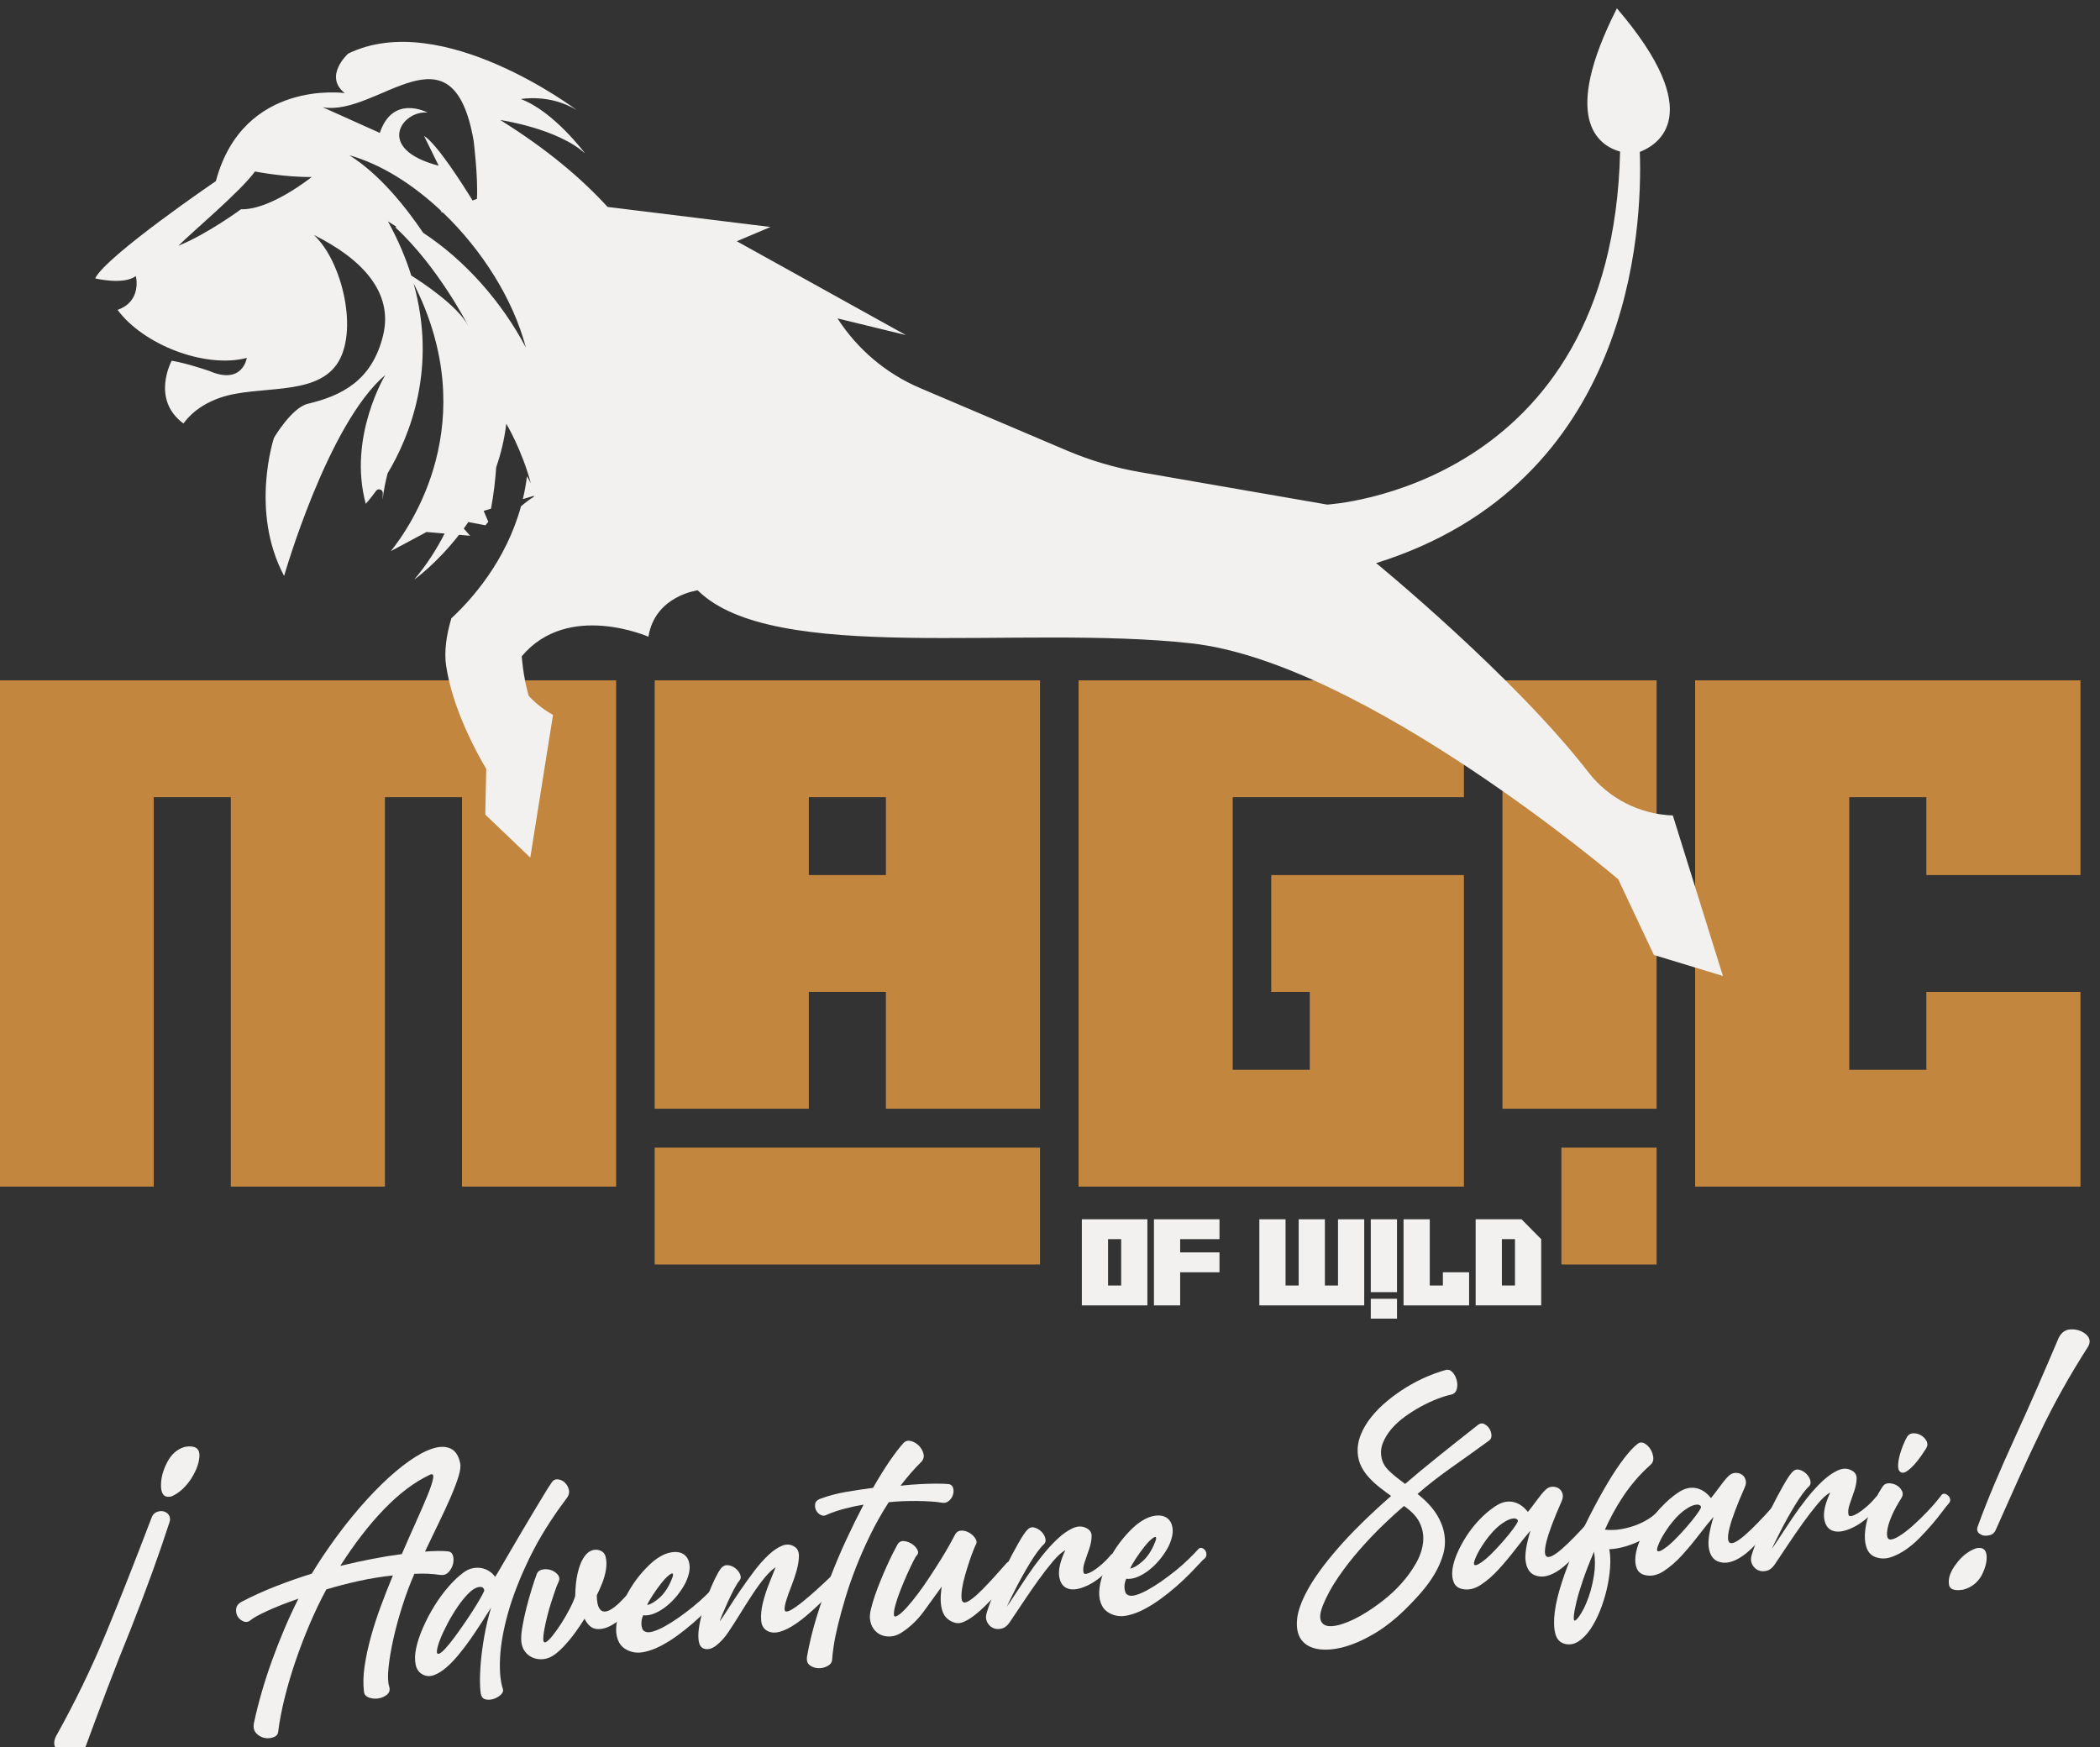 <svg xmlns="http://www.w3.org/2000/svg" xmlns:xlink="http://www.w3.org/1999/xlink" xmlns:serif="http://www.serif.com/" width="100%" height="100%" viewBox="0 0 125 104" xml:space="preserve" style="fill-rule:evenodd;clip-rule:evenodd;stroke-linejoin:round;stroke-miterlimit:2;"><rect x="0" y="0" width="125" height="104" fill="#333333" stroke="none"/>    <g transform="matrix(1,0,0,1,-2540.74,-90.344)">        <g transform="matrix(1,0,0,6.805,2461.04,350.627)">            <g transform="matrix(0.303,0,0,0.045,28.883,-45.238)">                <g>                    <g transform="matrix(1,0,0,1,197.911,363.282)">                        <path d="M0,-52.992L0,22.71L-30.28,22.71L-30.28,-75.702L90.842,-75.702L90.842,22.71L60.562,22.71L60.562,-52.992L45.421,-52.992L45.421,22.71L15.141,22.71L15.141,-52.992L0,-52.992Z" style="fill:rgb(195,134,62);fill-rule:nonzero;"></path>                    </g>                    <g transform="matrix(1,0,0,1,0,-14.769)">                        <path d="M326.604,340.199L341.745,340.199L341.745,325.058L326.604,325.058L326.604,340.199ZM372.025,415.9L296.324,415.9L296.324,393.19L372.025,393.19L372.025,415.9ZM296.323,302.349L372.025,302.349L372.025,385.62L341.744,385.62L341.744,362.91L326.604,362.91L326.604,385.62L296.323,385.62L296.323,302.349Z" style="fill:rgb(195,134,62);fill-rule:nonzero;"></path>                    </g>                    <g transform="matrix(1,0,0,1,455.296,385.992)">                        <path d="M0,-98.412L0,-75.702L-45.421,-75.702L-45.421,-22.711L-30.28,-22.711L-30.28,-37.85L-37.851,-37.85L-37.851,-60.561L0,-60.561L0,0L-75.701,0L-75.701,-98.412L0,-98.412Z" style="fill:rgb(195,134,62);fill-rule:nonzero;"></path>                    </g>                    <g transform="matrix(1,0,0,1,0,-14.769)">                        <path d="M493.148,415.9L474.448,415.9L474.448,393.19L493.148,393.19L493.148,415.9ZM493.148,385.62L462.867,385.62L462.867,302.349L493.148,302.349L493.148,385.62Z" style="fill:rgb(195,134,62);fill-rule:nonzero;"></path>                    </g>                    <g transform="matrix(1,0,0,1,546.139,363.282)">                        <path d="M0,-52.992L-15.141,-52.992L-15.141,-0.001L0,-0.001L0,-15.14L30.28,-15.14L30.28,22.71L-45.421,22.71L-45.421,-75.702L30.28,-75.702L30.28,-37.851L0,-37.851L0,-52.992Z" style="fill:rgb(195,134,62);fill-rule:nonzero;"></path>                    </g>                </g>                <g>                    <g>                        <g>                            <g transform="matrix(1,0,0,1,204.05,496.692)">                                <path d="M0,-60.11C1.864,-60.415 2.814,-59.89 2.847,-58.536C2.848,-57.176 2.322,-55.666 1.271,-53.998C0.188,-52.328 -1.109,-51.154 -2.623,-50.479C-3.868,-50.155 -4.559,-50.698 -4.692,-52.111C-4.802,-53.626 -4.446,-55.209 -3.621,-56.86C-2.801,-58.576 -1.595,-59.66 0,-60.11M-19.595,-1.637C-20.151,-0.338 -21,0.305 -22.139,0.291C-23.312,0.28 -24.252,-0.131 -24.961,-0.938C-25.767,-1.739 -25.9,-2.689 -25.362,-3.788C-23.459,-7.176 -21.698,-10.517 -20.083,-13.817C-18.467,-17.116 -16.966,-20.423 -15.577,-23.738C-14.19,-27.052 -12.752,-30.579 -11.266,-34.314C-9.778,-38.05 -8.212,-42.048 -6.568,-46.31C-6.325,-46.99 -5.851,-47.407 -5.146,-47.559C-4.505,-47.707 -3.925,-47.567 -3.407,-47.143C-2.916,-46.65 -2.808,-46.047 -3.081,-45.331C-5.08,-39.221 -7.608,-32.329 -10.666,-24.651C-12.243,-20.826 -13.766,-17.003 -15.229,-13.186C-16.696,-9.369 -18.149,-5.519 -19.595,-1.637" style="fill:rgb(242,241,239);fill-rule:nonzero;"></path>                            </g>                            <g transform="matrix(1,0,0,1,246.648,472.323)">                                <path d="M0,-14.891C1.005,-17.184 1.965,-19.333 2.877,-21.337C3.789,-23.343 4.536,-25.054 5.117,-26.471C5.697,-27.888 6.044,-28.95 6.156,-29.653C6.268,-30.356 6.042,-30.57 5.476,-30.297C2.454,-28.879 -0.541,-26.644 -3.508,-23.592C-6.477,-20.539 -9.335,-16.874 -12.084,-12.596C-9.878,-13.125 -7.764,-13.582 -5.741,-13.965C-3.72,-14.347 -1.807,-14.657 0,-14.891M11.46,-32.582C11.603,-31.963 11.487,-31.069 11.116,-29.9C10.745,-28.729 10.224,-27.382 9.555,-25.86C8.883,-24.335 8.106,-22.681 7.228,-20.893C6.349,-19.106 5.456,-17.267 4.552,-15.379C6.429,-15.52 7.939,-15.535 9.087,-15.421C9.58,-15.359 9.9,-15.077 10.052,-14.574C10.201,-14.072 10.199,-13.526 10.048,-12.936C9.895,-12.344 9.606,-11.828 9.184,-11.381C8.76,-10.935 8.221,-10.754 7.562,-10.837C5.918,-11.079 4.223,-11.151 2.473,-11.053C1.633,-9.169 0.854,-7.116 0.135,-4.894C-0.583,-2.673 -1.178,-0.525 -1.645,1.546C-2.113,3.617 -2.435,5.486 -2.606,7.154C-2.778,8.823 -2.739,10.045 -2.489,10.82C-2.279,11.466 -2.404,11.989 -2.862,12.387C-3.323,12.786 -3.882,13.042 -4.54,13.159C-5.198,13.274 -5.837,13.221 -6.454,13.004C-7.072,12.784 -7.402,12.379 -7.445,11.786C-7.617,10.309 -7.572,8.684 -7.31,6.909C-7.047,5.135 -6.645,3.269 -6.103,1.308C-5.561,-0.653 -4.909,-2.656 -4.146,-4.699C-3.383,-6.743 -2.583,-8.755 -1.751,-10.738C-3.979,-10.504 -6.198,-10.148 -8.408,-9.669C-10.618,-9.189 -12.759,-8.64 -14.829,-8.022C-15.979,-5.915 -17.062,-3.683 -18.079,-1.324C-19.096,1.037 -20.022,3.424 -20.855,5.838C-21.691,8.249 -22.405,10.637 -22.999,12.999C-23.594,15.359 -24.026,17.594 -24.297,19.7C-24.358,20.201 -24.683,20.548 -25.271,20.742C-25.858,20.934 -26.458,20.962 -27.07,20.826C-27.682,20.69 -28.21,20.372 -28.651,19.877C-29.094,19.38 -29.218,18.694 -29.02,17.818C-28.605,15.9 -28.098,13.918 -27.497,11.87C-26.896,9.822 -26.224,7.777 -25.476,5.735C-24.729,3.693 -23.924,1.663 -23.06,-0.356C-22.197,-2.372 -21.281,-4.328 -20.312,-6.222C-22.788,-5.373 -24.86,-4.566 -26.528,-3.795C-28.198,-3.026 -29.231,-2.459 -29.628,-2.099C-30.088,-1.701 -30.567,-1.598 -31.069,-1.792C-31.572,-1.987 -31.962,-2.305 -32.237,-2.747C-32.513,-3.191 -32.614,-3.697 -32.541,-4.264C-32.469,-4.833 -32.104,-5.29 -31.445,-5.638C-29.344,-6.721 -27.129,-7.714 -24.803,-8.617C-22.478,-9.518 -20.104,-10.341 -17.686,-11.086C-16.987,-12.23 -16.285,-13.327 -15.581,-14.371C-13.7,-17.162 -11.771,-19.746 -9.796,-22.129C-7.821,-24.511 -5.883,-26.618 -3.98,-28.448C-2.08,-30.278 -0.263,-31.796 1.474,-33.002C3.208,-34.206 4.76,-35.018 6.129,-35.435C7.498,-35.853 8.654,-35.84 9.598,-35.397C10.539,-34.954 11.161,-34.016 11.46,-32.582" style="fill:rgb(242,241,239);fill-rule:nonzero;"></path>                            </g>                            <g transform="matrix(1,0,0,1,262.745,463.877)">                                <path d="M0,0.894C0.145,0.652 0.118,0.413 -0.076,0.18C-0.273,-0.055 -0.595,-0.122 -1.042,-0.022C-1.653,0.09 -2.322,0.513 -3.049,1.246C-3.777,1.979 -4.488,2.851 -5.179,3.863C-5.871,4.875 -6.525,5.958 -7.141,7.114C-7.758,8.269 -8.243,9.306 -8.6,10.227C-8.957,11.147 -9.157,11.865 -9.2,12.381C-9.244,12.9 -9.063,13.059 -8.653,12.863C-8.34,12.707 -7.933,12.354 -7.437,11.803C-6.939,11.253 -6.395,10.582 -5.801,9.793C-5.207,9.004 -4.594,8.156 -3.959,7.248C-3.325,6.34 -2.737,5.467 -2.194,4.632C-1.654,3.798 -1.187,3.042 -0.797,2.369C-0.407,1.694 -0.142,1.202 0,0.894M1.44,3.963C0.885,4.833 0.264,5.799 -0.425,6.86C-1.113,7.92 -1.833,8.985 -2.585,10.05C-3.338,11.116 -4.126,12.144 -4.95,13.131C-5.773,14.121 -6.584,14.951 -7.38,15.623C-8.179,16.295 -8.956,16.775 -9.717,17.063C-10.477,17.352 -11.193,17.339 -11.866,17.026C-12.674,16.656 -13.177,15.998 -13.375,15.053C-13.573,14.108 -13.538,13.021 -13.269,11.791C-12.999,10.565 -12.551,9.239 -11.922,7.818C-11.292,6.398 -10.554,5.009 -9.709,3.655C-8.863,2.3 -7.944,1.058 -6.952,-0.076C-5.961,-1.21 -4.986,-2.127 -4.026,-2.829C-3.44,-3.269 -2.835,-3.554 -2.21,-3.684C-1.585,-3.813 -0.992,-3.826 -0.432,-3.718C0.13,-3.61 0.648,-3.401 1.127,-3.089C1.605,-2.778 1.973,-2.415 2.23,-2.004C2.466,-2.353 2.851,-2.987 3.387,-3.903C3.922,-4.82 4.546,-5.877 5.256,-7.072C5.967,-8.268 6.721,-9.541 7.519,-10.891C8.315,-12.242 9.092,-13.534 9.85,-14.765C10.605,-15.997 11.291,-17.116 11.9,-18.122C12.511,-19.127 12.995,-19.876 13.35,-20.366C13.642,-20.817 14.042,-21.021 14.55,-20.976C15.058,-20.93 15.511,-20.725 15.911,-20.358C16.312,-19.991 16.583,-19.522 16.721,-18.954C16.86,-18.385 16.706,-17.818 16.259,-17.255C13.286,-13.359 10.871,-9.52 9.013,-5.739C7.154,-1.958 5.759,1.564 4.821,4.828C3.886,8.093 3.349,11.022 3.211,13.614C3.073,16.207 3.254,18.263 3.754,19.782C3.878,20.135 3.756,20.493 3.393,20.85C3.027,21.208 2.584,21.483 2.061,21.67C1.538,21.859 1.021,21.915 0.511,21.835C0,21.757 -0.338,21.477 -0.502,20.994C-0.625,20.638 -0.703,19.898 -0.735,18.775C-0.768,17.653 -0.718,16.3 -0.589,14.718C-0.459,13.135 -0.227,11.406 0.109,9.526C0.446,7.647 0.89,5.793 1.44,3.963" style="fill:rgb(242,241,239);fill-rule:nonzero;"></path>                            </g>                            <g transform="matrix(1,0,0,1,273.137,473.107)">                                <path d="M0,-11.745C0.19,-12.256 0.575,-12.565 1.152,-12.676C1.729,-12.784 2.294,-12.743 2.845,-12.554C3.396,-12.362 3.84,-12.057 4.181,-11.636C4.52,-11.214 4.546,-10.726 4.262,-10.177C4.09,-9.833 3.878,-9.296 3.621,-8.563C3.364,-7.833 3.097,-7.035 2.818,-6.171C2.539,-5.306 2.285,-4.418 2.058,-3.507C1.831,-2.596 1.647,-1.763 1.508,-1.008C1.366,-0.252 1.295,0.358 1.298,0.82C1.298,1.285 1.411,1.507 1.639,1.49C1.96,1.434 2.419,1.043 3.019,0.32C3.616,-0.403 4.23,-1.252 4.86,-2.227C5.489,-3.2 6.06,-4.186 6.573,-5.184C7.088,-6.183 7.421,-6.969 7.575,-7.545C7.612,-9.267 7.768,-10.721 8.041,-11.898C8.314,-13.077 8.66,-14.022 9.08,-14.733C9.502,-15.442 9.953,-15.932 10.439,-16.2C10.924,-16.468 11.412,-16.571 11.905,-16.509C12.793,-16.376 13.337,-15.936 13.537,-15.191C13.737,-14.443 13.766,-13.609 13.621,-12.689C13.475,-11.767 13.209,-10.837 12.821,-9.898C12.434,-8.958 12.097,-8.213 11.812,-7.662C11.83,-6.505 11.979,-5.688 12.257,-5.212C12.535,-4.736 12.886,-4.497 13.309,-4.496C13.732,-4.495 14.208,-4.663 14.736,-5.001C15.266,-5.338 15.788,-5.757 16.305,-6.26C16.822,-6.762 17.313,-7.271 17.781,-7.785C18.248,-8.3 18.647,-8.735 18.98,-9.092C19.189,-9.339 19.435,-9.44 19.715,-9.394C19.994,-9.349 20.24,-9.219 20.45,-9.004C20.662,-8.787 20.779,-8.506 20.804,-8.16C20.829,-7.814 20.709,-7.466 20.44,-7.116C19.637,-6.095 18.724,-5.092 17.705,-4.105C16.687,-3.118 15.66,-2.347 14.627,-1.79C13.594,-1.232 12.617,-1.01 11.698,-1.124C10.778,-1.236 10.015,-1.898 9.408,-3.112C9.232,-2.834 8.946,-2.399 8.55,-1.807C8.153,-1.214 7.695,-0.575 7.176,0.109C6.654,0.792 6.085,1.464 5.467,2.123C4.847,2.782 4.244,3.332 3.657,3.774C2.917,4.325 2.167,4.647 1.409,4.735C0.65,4.826 -0.047,4.745 -0.683,4.494C-1.318,4.244 -1.843,3.854 -2.256,3.32C-2.668,2.79 -2.916,2.161 -3.001,1.44C-3.085,0.718 -3.025,-0.246 -2.82,-1.454C-2.614,-2.661 -2.346,-3.905 -2.016,-5.187C-1.687,-6.472 -1.336,-7.705 -0.965,-8.892C-0.596,-10.078 -0.274,-11.029 0,-11.745" style="fill:rgb(242,241,239);fill-rule:nonzero;"></path>                            </g>                            <g transform="matrix(1,0,0,1,294.846,466.259)">                                <path d="M0,1.078C0.675,0.961 1.486,0.487 2.435,-0.346C3.383,-1.178 4.177,-2.363 4.813,-3.901C5.037,-4.413 5.125,-4.751 5.081,-4.914C5.038,-5.075 4.913,-5.108 4.71,-5.01C4.504,-4.911 4.227,-4.7 3.876,-4.377C3.525,-4.053 3.172,-3.661 2.813,-3.205C2.187,-2.43 1.595,-1.615 1.038,-0.763C0.482,0.09 0.136,0.704 0,1.078M-0.51,6.181C-0.135,6.418 0.402,6.435 1.104,6.234C1.805,6.032 2.594,5.693 3.471,5.213C4.347,4.733 5.265,4.159 6.227,3.492C7.186,2.824 8.119,2.127 9.027,1.396C9.934,0.667 10.768,-0.068 11.528,-0.803C12.288,-1.537 12.925,-2.19 13.437,-2.758C13.619,-2.937 13.843,-2.986 14.108,-2.907C14.376,-2.828 14.591,-2.661 14.756,-2.408C14.92,-2.156 14.99,-1.863 14.965,-1.531C14.94,-1.197 14.711,-0.883 14.276,-0.586C13.612,0.127 12.833,0.936 11.938,1.848C11.045,2.761 10.085,3.66 9.06,4.548C8.032,5.435 6.963,6.276 5.851,7.072C4.736,7.867 3.637,8.536 2.555,9.081C1.471,9.626 0.416,10.002 -0.609,10.211C-1.636,10.42 -2.584,10.358 -3.453,10.026C-4.423,9.669 -5.115,9.099 -5.529,8.318C-5.943,7.539 -6.13,6.634 -6.091,5.605C-6.051,4.575 -5.822,3.467 -5.403,2.275C-4.985,1.087 -4.452,-0.095 -3.806,-1.27C-3.158,-2.443 -2.408,-3.551 -1.557,-4.592C-0.703,-5.632 0.166,-6.532 1.055,-7.294C2.253,-8.277 3.388,-8.885 4.461,-9.113C5.534,-9.342 6.412,-9.25 7.093,-8.838C7.772,-8.426 8.181,-7.735 8.316,-6.769C8.45,-5.803 8.193,-4.633 7.544,-3.26C7.116,-2.435 6.58,-1.625 5.938,-0.831C5.296,-0.039 4.598,0.66 3.844,1.262C3.091,1.864 2.312,2.337 1.507,2.678C0.701,3.019 -0.062,3.151 -0.783,3.072C-0.869,3.245 -0.949,3.474 -1.026,3.762C-1.104,4.049 -1.139,4.349 -1.133,4.663C-1.127,4.976 -1.08,5.281 -0.993,5.572C-0.907,5.863 -0.747,6.065 -0.51,6.181" style="fill:rgb(242,241,239);fill-rule:nonzero;"></path>                            </g>                            <g transform="matrix(1,0,0,1,318.641,459.053)">                                <path d="M0,13.408C-0.84,13.041 -1.307,12.339 -1.396,11.304C-1.488,10.267 -1.376,9.117 -1.061,7.851C-0.745,6.586 -0.332,5.323 0.179,4.059C0.689,2.797 1.111,1.755 1.442,0.935C0.758,1.384 0.035,2.067 -0.728,2.985C-1.491,3.903 -2.263,4.946 -3.04,6.112C-3.818,7.28 -4.607,8.507 -5.41,9.791C-6.212,11.076 -7.01,12.31 -7.802,13.495C-8.568,14.613 -9.383,15.501 -10.246,16.161C-11.108,16.82 -11.924,17.014 -12.693,16.74C-13.193,16.547 -13.511,16.098 -13.644,15.396C-13.775,14.696 -13.771,13.843 -13.634,12.839C-13.493,11.834 -13.255,10.741 -12.918,9.557C-12.58,8.374 -12.199,7.236 -11.773,6.144C-11.348,5.054 -10.916,4.06 -10.476,3.167C-10.036,2.274 -9.637,1.598 -9.28,1.141C-8.891,0.682 -8.434,0.482 -7.908,0.542C-7.384,0.603 -6.905,0.798 -6.475,1.13C-6.044,1.462 -5.73,1.861 -5.534,2.326C-5.338,2.792 -5.374,3.183 -5.644,3.502C-5.974,3.89 -6.339,4.464 -6.74,5.221C-7.142,5.98 -7.531,6.77 -7.911,7.594C-8.291,8.417 -8.635,9.187 -8.939,9.905C-9.246,10.623 -9.453,11.152 -9.558,11.491C-9.113,10.895 -8.54,10.049 -7.837,8.954C-7.136,7.858 -6.358,6.691 -5.503,5.452C-4.649,4.214 -3.754,2.98 -2.818,1.751C-1.883,0.522 -0.942,-0.533 0.004,-1.414C0.948,-2.296 1.864,-2.911 2.749,-3.259C3.635,-3.606 4.454,-3.527 5.207,-3.021C5.753,-2.664 6.023,-2.071 6.019,-1.244C6.013,-0.415 5.868,0.505 5.583,1.519C5.298,2.535 4.951,3.562 4.537,4.602C4.124,5.643 3.792,6.562 3.54,7.359C3.288,8.156 3.179,8.76 3.208,9.171C3.238,9.583 3.552,9.659 4.151,9.398C4.75,9.139 5.711,8.479 7.034,7.42C8.356,6.361 10.161,4.754 12.445,2.595C12.658,2.415 12.899,2.363 13.165,2.443C13.432,2.521 13.646,2.68 13.811,2.916C13.974,3.153 14.059,3.436 14.067,3.766C14.074,4.096 13.924,4.389 13.618,4.644C13.251,4.97 12.74,5.454 12.088,6.098C11.435,6.744 10.72,7.435 9.943,8.171C9.168,8.907 8.334,9.65 7.445,10.394C6.554,11.138 5.666,11.785 4.778,12.331C3.89,12.878 3.039,13.264 2.227,13.491C1.414,13.717 0.671,13.689 0,13.408" style="fill:rgb(242,241,239);fill-rule:nonzero;"></path>                            </g>                            <g transform="matrix(1,0,0,1,345.183,479.075)">                                <path d="M0,-43.21C0.391,-43.637 0.887,-43.772 1.482,-43.618C2.08,-43.465 2.606,-43.156 3.063,-42.693C3.52,-42.231 3.817,-41.699 3.959,-41.098C4.101,-40.495 3.912,-39.943 3.396,-39.442C2.695,-38.76 2.016,-38.038 1.355,-37.278C0.694,-36.517 0.051,-35.732 -0.573,-34.924C0.071,-35.005 0.831,-35.079 1.705,-35.144C2.578,-35.209 3.46,-35.259 4.354,-35.292C5.245,-35.325 6.099,-35.34 6.913,-35.334C7.726,-35.328 8.411,-35.298 8.97,-35.24C9.399,-35.139 9.671,-34.87 9.785,-34.432C9.896,-33.993 9.873,-33.544 9.71,-33.085C9.549,-32.627 9.268,-32.24 8.866,-31.93C8.466,-31.618 7.983,-31.524 7.423,-31.647C6.927,-31.743 6.255,-31.815 5.406,-31.869C4.556,-31.922 3.651,-31.954 2.69,-31.965C1.729,-31.976 0.755,-31.96 -0.234,-31.92C-1.225,-31.878 -2.105,-31.813 -2.88,-31.723C-4.199,-29.703 -5.39,-27.619 -6.454,-25.472C-7.521,-23.321 -8.465,-21.208 -9.291,-19.126C-10.116,-17.045 -10.818,-15.048 -11.396,-13.134C-11.974,-11.22 -12.457,-9.471 -12.848,-7.886C-13.238,-6.3 -13.521,-4.922 -13.695,-3.75C-13.872,-2.578 -13.972,-1.71 -13.996,-1.146C-14.022,-0.614 -14.318,-0.194 -14.881,0.112C-15.444,0.419 -16.044,0.562 -16.68,0.544C-17.315,0.526 -17.883,0.337 -18.38,-0.023C-18.878,-0.384 -19.058,-0.966 -18.921,-1.771C-18.482,-4.254 -17.859,-6.791 -17.055,-9.384C-16.249,-11.977 -15.354,-14.542 -14.365,-17.083C-13.377,-19.623 -12.32,-22.095 -11.191,-24.496C-10.063,-26.898 -8.94,-29.15 -7.824,-31.254C-9.014,-31.065 -10.24,-30.808 -11.502,-30.481C-12.764,-30.155 -13.915,-29.772 -14.956,-29.33C-15.394,-29.065 -15.813,-29.033 -16.218,-29.235C-16.623,-29.437 -16.929,-29.735 -17.138,-30.135C-17.345,-30.533 -17.408,-30.959 -17.327,-31.412C-17.245,-31.865 -16.904,-32.196 -16.302,-32.407C-14.684,-32.991 -13.007,-33.431 -11.271,-33.728C-9.536,-34.021 -7.767,-34.287 -5.962,-34.521C-4.805,-36.527 -3.711,-38.272 -2.679,-39.758C-1.647,-41.241 -0.755,-42.392 0,-43.21" style="fill:rgb(242,241,239);fill-rule:nonzero;"></path>                            </g>                            <g transform="matrix(1,0,0,1,344.019,470.774)">                                <path d="M0,-15.207C0.288,-15.692 0.705,-15.913 1.244,-15.87C1.785,-15.828 2.292,-15.659 2.77,-15.364C3.247,-15.068 3.615,-14.698 3.874,-14.255C4.135,-13.811 4.113,-13.429 3.812,-13.108C3.658,-12.964 3.404,-12.54 3.049,-11.835C2.692,-11.129 2.298,-10.296 1.862,-9.338C1.427,-8.377 1.004,-7.377 0.591,-6.338C0.178,-5.296 -0.145,-4.362 -0.378,-3.534C-0.612,-2.705 -0.72,-2.068 -0.704,-1.623C-0.688,-1.177 -0.463,-1.085 -0.025,-1.351C0.505,-1.654 1.125,-2.197 1.834,-2.978C2.541,-3.76 3.275,-4.651 4.032,-5.65C4.789,-6.652 5.549,-7.726 6.312,-8.876C7.075,-10.024 7.786,-11.12 8.442,-12.163C9.1,-13.206 9.673,-14.159 10.163,-15.022C10.654,-15.887 11.013,-16.544 11.241,-16.99C11.524,-17.574 11.942,-17.879 12.493,-17.903C13.044,-17.928 13.575,-17.794 14.084,-17.502C14.594,-17.208 14.993,-16.841 15.286,-16.399C15.578,-15.957 15.622,-15.562 15.42,-15.218C15.333,-15.078 15.164,-14.701 14.916,-14.087C14.668,-13.472 14.402,-12.749 14.121,-11.918C13.84,-11.085 13.563,-10.195 13.29,-9.248C13.016,-8.301 12.817,-7.433 12.696,-6.645C12.573,-5.858 12.539,-5.202 12.594,-4.677C12.647,-4.151 12.869,-3.904 13.258,-3.933C13.581,-3.957 14.06,-4.207 14.691,-4.686C15.324,-5.162 16.011,-5.776 16.755,-6.527C17.498,-7.278 18.277,-8.097 19.091,-8.986C19.905,-9.874 20.674,-10.727 21.396,-11.543C21.604,-11.789 21.849,-11.906 22.127,-11.894C22.403,-11.882 22.646,-11.785 22.855,-11.602C23.063,-11.419 23.187,-11.162 23.228,-10.835C23.268,-10.507 23.187,-10.152 22.987,-9.774C22.539,-9.211 22.017,-8.567 21.419,-7.845C20.819,-7.122 20.166,-6.368 19.459,-5.587C18.75,-4.806 18.032,-4.058 17.302,-3.341C16.574,-2.624 15.846,-1.99 15.122,-1.439C14.396,-0.889 13.719,-0.474 13.088,-0.195C12.457,0.084 11.894,0.159 11.397,0.03C10.104,-0.303 9.252,-1.059 8.842,-2.236C8.432,-3.414 8.381,-5.008 8.692,-7.018C7.509,-5.373 6.323,-3.753 5.138,-2.158C3.952,-0.562 2.567,0.757 0.983,1.803C0.207,2.324 -0.545,2.611 -1.272,2.666C-2.001,2.721 -2.658,2.62 -3.246,2.367C-3.834,2.112 -4.318,1.719 -4.698,1.184C-5.078,0.65 -5.311,0.022 -5.396,-0.7C-5.464,-1.192 -5.404,-1.833 -5.218,-2.626C-5.03,-3.417 -4.775,-4.28 -4.452,-5.216C-4.129,-6.149 -3.762,-7.121 -3.345,-8.128C-2.93,-9.137 -2.512,-10.103 -2.091,-11.028C-1.669,-11.953 -1.273,-12.778 -0.902,-13.5C-0.532,-14.223 -0.231,-14.792 0,-15.207" style="fill:rgb(242,241,239);fill-rule:nonzero;"></path>                            </g>                            <g transform="matrix(1,0,0,1,376.99,467.33)">                                <path d="M0,-10.652C-0.721,-10.266 -1.546,-9.526 -2.476,-8.431C-3.404,-7.336 -4.365,-6.106 -5.356,-4.74C-6.349,-3.376 -7.328,-1.967 -8.298,-0.523C-9.267,0.924 -10.135,2.205 -10.899,3.322C-11.369,4.02 -11.907,4.441 -12.517,4.585C-13.124,4.73 -13.671,4.697 -14.158,4.484C-14.646,4.273 -15.029,3.912 -15.31,3.404C-15.591,2.895 -15.656,2.336 -15.504,1.729C-15.191,0.648 -14.682,-0.741 -13.975,-2.431C-13.267,-4.124 -12.493,-5.803 -11.655,-7.472C-10.815,-9.139 -10.013,-10.641 -9.245,-11.972C-8.48,-13.304 -7.886,-14.185 -7.461,-14.613C-7.068,-15.04 -6.617,-15.189 -6.102,-15.063C-5.588,-14.935 -5.132,-14.68 -4.729,-14.297C-4.328,-13.912 -4.06,-13.477 -3.927,-12.99C-3.795,-12.504 -3.881,-12.117 -4.185,-11.83C-4.583,-11.468 -5.024,-10.955 -5.514,-10.29C-6.002,-9.624 -6.503,-8.875 -7.011,-8.043C-7.52,-7.211 -8.027,-6.343 -8.531,-5.447C-9.035,-4.548 -9.487,-3.703 -9.886,-2.912C-10.284,-2.12 -10.632,-1.432 -10.932,-0.846C-11.23,-0.261 -11.423,0.133 -11.505,0.338C-11.091,-0.222 -10.524,-1.051 -9.806,-2.148C-9.088,-3.244 -8.295,-4.428 -7.427,-5.702C-6.56,-6.975 -5.618,-8.246 -4.604,-9.513C-3.589,-10.78 -2.578,-11.882 -1.571,-12.818C-0.565,-13.755 0.426,-14.449 1.401,-14.903C2.377,-15.356 3.27,-15.382 4.08,-14.979C4.819,-14.638 5.184,-14.101 5.171,-13.373C5.158,-12.643 5.013,-11.853 4.731,-11.006C4.451,-10.157 4.154,-9.307 3.843,-8.456C3.529,-7.605 3.443,-6.886 3.583,-6.302C3.632,-6.073 3.833,-5.998 4.186,-6.073C4.538,-6.15 4.963,-6.339 5.462,-6.641C5.96,-6.942 6.517,-7.356 7.129,-7.883C7.742,-8.408 8.333,-9.006 8.902,-9.678C9.083,-9.89 9.278,-9.997 9.49,-9.996C9.701,-9.995 9.879,-9.917 10.02,-9.762C10.16,-9.607 10.225,-9.397 10.211,-9.131C10.198,-8.865 10.057,-8.573 9.787,-8.256C8.016,-6.203 6.313,-4.767 4.681,-3.95C3.047,-3.133 1.717,-2.86 0.688,-3.131C-0.339,-3.402 -0.965,-4.181 -1.187,-5.473C-1.412,-6.763 -1.016,-8.491 0,-10.652" style="fill:rgb(242,241,239);fill-rule:nonzero;"></path>                            </g>                            <g transform="matrix(1,0,0,1,389.741,459.166)">                                <path d="M0,1.079C0.675,0.962 1.487,0.487 2.435,-0.345C3.384,-1.177 4.177,-2.362 4.813,-3.9C5.037,-4.413 5.125,-4.75 5.081,-4.913C5.038,-5.074 4.913,-5.107 4.709,-5.009C4.504,-4.91 4.227,-4.7 3.876,-4.376C3.525,-4.053 3.172,-3.661 2.813,-3.204C2.187,-2.429 1.595,-1.614 1.038,-0.762C0.482,0.091 0.136,0.705 0,1.079M-0.51,6.182C-0.135,6.419 0.402,6.436 1.104,6.235C1.805,6.033 2.594,5.694 3.471,5.213C4.346,4.734 5.265,4.16 6.226,3.493C7.186,2.824 8.12,2.127 9.027,1.396C9.934,0.667 10.768,-0.067 11.528,-0.802C12.288,-1.536 12.925,-2.189 13.437,-2.757C13.62,-2.936 13.843,-2.985 14.108,-2.906C14.375,-2.827 14.591,-2.66 14.755,-2.408C14.92,-2.155 14.99,-1.862 14.965,-1.531C14.94,-1.196 14.71,-0.882 14.276,-0.585C13.612,0.127 12.833,0.937 11.938,1.849C11.045,2.761 10.085,3.66 9.06,4.548C8.032,5.435 6.963,6.276 5.851,7.072C4.736,7.868 3.637,8.537 2.554,9.081C1.471,9.627 0.416,10.003 -0.609,10.211C-1.636,10.421 -2.584,10.359 -3.453,10.027C-4.423,9.67 -5.115,9.1 -5.529,8.319C-5.943,7.54 -6.13,6.635 -6.091,5.605C-6.051,4.576 -5.822,3.467 -5.403,2.276C-4.985,1.087 -4.452,-0.095 -3.806,-1.269C-3.159,-2.442 -2.408,-3.55 -1.557,-4.591C-0.703,-5.631 0.166,-6.532 1.055,-7.293C2.253,-8.276 3.388,-8.884 4.461,-9.112C5.534,-9.342 6.412,-9.249 7.093,-8.838C7.772,-8.425 8.181,-7.734 8.315,-6.768C8.45,-5.802 8.193,-4.632 7.544,-3.259C7.116,-2.434 6.58,-1.624 5.938,-0.831C5.296,-0.038 4.598,0.661 3.844,1.262C3.09,1.865 2.312,2.338 1.507,2.679C0.701,3.02 -0.062,3.152 -0.783,3.072C-0.869,3.246 -0.949,3.475 -1.026,3.763C-1.104,4.05 -1.139,4.35 -1.133,4.664C-1.127,4.977 -1.08,5.281 -0.993,5.572C-0.907,5.863 -0.747,6.066 -0.51,6.182" style="fill:rgb(242,241,239);fill-rule:nonzero;"></path>                            </g>                            <g transform="matrix(1,0,0,1,427.549,430.135)">                                <path d="M0,37.364C-0.492,38.658 -0.61,39.618 -0.353,40.244C-0.097,40.872 0.417,41.222 1.187,41.297C1.956,41.372 2.93,41.208 4.104,40.805C5.279,40.403 6.522,39.821 7.834,39.061C9.145,38.301 10.479,37.399 11.835,36.354C13.19,35.309 14.419,34.175 15.519,32.95C16.617,31.725 17.55,30.448 18.315,29.116C19.082,27.784 19.547,26.46 19.713,25.138C19.877,23.819 19.68,22.551 19.121,21.335C18.562,20.119 17.512,18.988 15.973,17.944C14.715,18.999 13.317,20.262 11.779,21.734C10.243,23.207 8.724,24.792 7.219,26.494C5.715,28.196 4.322,29.972 3.04,31.823C1.759,33.673 0.746,35.52 0,37.364M30.547,2.155C30.948,1.861 31.353,1.815 31.758,2.016C32.163,2.219 32.492,2.515 32.749,2.911C33.004,3.306 33.142,3.742 33.16,4.22C33.179,4.699 33.002,5.052 32.627,5.277C30.215,7.014 27.784,8.736 25.338,10.441C22.891,12.147 20.656,13.87 18.635,15.61C20.29,16.91 21.53,18.216 22.357,19.528C23.186,20.841 23.702,22.151 23.91,23.46C24.118,24.767 24.041,26.056 23.677,27.326C23.312,28.593 22.769,29.843 22.045,31.072C21.32,32.302 20.438,33.51 19.401,34.696C18.365,35.883 17.27,37.033 16.113,38.145C14.105,40.084 12.063,41.651 9.986,42.848C7.908,44.048 5.944,44.889 4.092,45.375C2.24,45.861 0.591,45.992 -0.857,45.77C-2.306,45.548 -3.396,44.967 -4.131,44.028C-4.866,43.09 -5.169,41.797 -5.045,40.148C-4.92,38.501 -4.21,36.51 -2.913,34.179C-1.617,31.847 0.359,29.167 3.021,26.138C5.682,23.108 9.155,19.729 13.44,15.999C12.722,15.489 11.99,14.949 11.248,14.375C10.507,13.802 9.82,13.182 9.188,12.518C8.554,11.853 8.029,11.123 7.614,10.326C7.198,9.53 6.956,8.654 6.888,7.698C6.8,6.48 7.005,5.265 7.503,4.052C8.001,2.841 8.698,1.687 9.595,0.594C10.493,-0.499 11.532,-1.529 12.716,-2.495C13.897,-3.46 15.145,-4.341 16.454,-5.134C17.764,-5.927 19.08,-6.604 20.406,-7.167C21.732,-7.73 22.985,-8.17 24.166,-8.49C24.677,-8.628 25.125,-8.48 25.515,-8.046C25.905,-7.611 26.178,-7.094 26.335,-6.492C26.492,-5.892 26.494,-5.313 26.34,-4.755C26.184,-4.197 25.818,-3.847 25.243,-3.704C24.474,-3.548 23.575,-3.274 22.546,-2.882C21.517,-2.49 20.462,-2.007 19.381,-1.429C18.3,-0.853 17.24,-0.193 16.205,0.546C15.168,1.287 14.273,2.09 13.523,2.957C12.772,3.825 12.205,4.744 11.819,5.716C11.434,6.688 11.359,7.679 11.595,8.688C11.788,9.566 12.261,10.368 13.014,11.089C13.765,11.811 14.827,12.667 16.199,13.656C17.089,12.894 18.086,12.059 19.19,11.149C20.296,10.239 21.472,9.291 22.719,8.302C23.965,7.316 25.25,6.302 26.574,5.26C27.896,4.217 29.222,3.182 30.547,2.155" style="fill:rgb(242,241,239);fill-rule:nonzero;"></path>                            </g>                            <g transform="matrix(1,0,0,1,459.636,450.459)">                                <path d="M0,7.887C0.521,7.451 1.107,6.895 1.759,6.216C2.409,5.538 3.042,4.846 3.658,4.138C4.273,3.431 4.818,2.759 5.294,2.129C5.768,1.497 6.075,1.028 6.217,0.719C6.329,0.479 6.251,0.287 5.981,0.141C5.708,-0.005 5.295,0.011 4.739,0.183C4.183,0.359 3.495,0.757 2.679,1.38C1.861,2.004 0.962,2.966 -0.018,4.263C-0.226,4.544 -0.483,4.919 -0.791,5.39C-1.098,5.859 -1.374,6.325 -1.617,6.792C-1.859,7.257 -2.056,7.694 -2.205,8.103C-2.354,8.511 -2.398,8.804 -2.337,8.98C-2.275,9.159 -2.063,9.177 -1.699,9.033C-1.335,8.89 -0.769,8.507 0,7.887M8.73,2.417C7.89,3.374 6.934,4.547 5.861,5.935C4.79,7.323 3.674,8.648 2.513,9.909C1.351,11.172 0.156,12.196 -1.072,12.983C-2.301,13.771 -3.511,14.026 -4.7,13.751C-5.494,13.579 -6.037,13.156 -6.33,12.483C-6.622,11.809 -6.713,10.996 -6.604,10.044C-6.493,9.093 -6.192,8.053 -5.706,6.923C-5.218,5.794 -4.607,4.665 -3.877,3.534C-3.146,2.405 -2.304,1.34 -1.351,0.341C-0.397,-0.657 0.606,-1.509 1.661,-2.218C2.901,-3.073 4.09,-3.393 5.228,-3.179C6.366,-2.967 7.365,-2.313 8.225,-1.219C8.434,-1.466 8.688,-1.782 8.986,-2.17C9.283,-2.555 9.588,-2.959 9.898,-3.38C10.21,-3.8 10.522,-4.204 10.836,-4.592C11.15,-4.979 11.429,-5.283 11.673,-5.499C12.067,-5.892 12.509,-6.1 12.995,-6.12C13.481,-6.139 13.904,-6.039 14.262,-5.817C14.619,-5.595 14.871,-5.258 15.019,-4.806C15.165,-4.352 15.111,-3.852 14.858,-3.304C13.318,0.156 12.326,2.762 11.885,4.516C11.44,6.272 11.472,7.262 11.977,7.488C12.481,7.716 13.453,7.214 14.894,5.98C16.333,4.747 18.167,2.888 20.396,0.405C20.669,0.118 20.935,-0.025 21.194,-0.028C21.455,-0.031 21.665,0.061 21.825,0.247C21.984,0.434 22.06,0.694 22.052,1.026C22.042,1.357 21.891,1.733 21.596,2.152C18.815,6.002 16.465,8.603 14.546,9.952C12.626,11.306 10.944,11.672 9.501,11.051C8.594,10.656 8.027,9.804 7.804,8.496C7.579,7.19 7.888,5.162 8.73,2.417" style="fill:rgb(242,241,239);fill-rule:nonzero;"></path>                            </g>                            <g transform="matrix(1,0,0,1,480.861,453.796)">                                <path d="M0,3.163C-0.838,5.08 -1.546,6.872 -2.125,8.536C-2.704,10.202 -3.146,11.65 -3.447,12.881C-3.749,14.111 -3.924,15.059 -3.974,15.726C-4.023,16.392 -3.938,16.667 -3.719,16.551C-3.435,16.431 -3.03,15.945 -2.506,15.095C-1.982,14.244 -1.496,13.189 -1.051,11.932C-0.604,10.674 -0.258,9.274 -0.012,7.732C0.234,6.192 0.238,4.668 0,3.163M2.992,2.692C3.194,3.703 3.249,4.891 3.151,6.255C3.055,7.62 2.839,9.017 2.502,10.45C2.167,11.883 1.723,13.28 1.171,14.646C0.617,16.012 -0.011,17.209 -0.717,18.238C-1.424,19.267 -2.197,20.054 -3.036,20.598C-3.876,21.139 -4.741,21.312 -5.634,21.114C-6.658,20.892 -7.316,20.222 -7.61,19.101C-7.901,17.98 -7.937,16.576 -7.718,14.889C-7.498,13.2 -7.042,11.305 -6.348,9.199C-5.653,7.096 -4.834,4.924 -3.891,2.684C-2.945,0.445 -1.909,-1.767 -0.783,-3.954C0.346,-6.14 1.468,-8.169 2.584,-10.04C3.702,-11.912 4.781,-13.524 5.823,-14.876C6.864,-16.228 7.77,-17.197 8.541,-17.785C8.973,-18.115 9.425,-18.149 9.9,-17.887C10.375,-17.625 10.768,-17.248 11.08,-16.759C11.392,-16.269 11.577,-15.728 11.636,-15.137C11.695,-14.545 11.509,-14.067 11.081,-13.704C10.01,-12.765 9.023,-11.771 8.123,-10.729C7.223,-9.684 6.404,-8.612 5.671,-7.515C4.937,-6.417 4.275,-5.325 3.688,-4.238C3.099,-3.152 2.579,-2.11 2.132,-1.118C3.148,-0.995 4.195,-1.024 5.273,-1.204C6.351,-1.383 7.371,-1.658 8.337,-2.028C9.302,-2.399 10.188,-2.854 10.995,-3.395C11.803,-3.934 12.458,-4.538 12.963,-5.205C13.172,-5.452 13.418,-5.552 13.698,-5.509C13.978,-5.462 14.215,-5.323 14.411,-5.09C14.606,-4.856 14.719,-4.549 14.746,-4.171C14.773,-3.792 14.638,-3.409 14.341,-3.024C13.716,-2.215 12.964,-1.48 12.084,-0.819C11.204,-0.156 10.263,0.427 9.258,0.932C8.253,1.437 7.209,1.847 6.126,2.159C5.042,2.472 3.996,2.65 2.992,2.692" style="fill:rgb(242,241,239);fill-rule:nonzero;"></path>                            </g>                            <g transform="matrix(1,0,0,1,495.604,447.771)">                                <path d="M0,7.887C0.521,7.451 1.107,6.895 1.759,6.216C2.409,5.538 3.043,4.846 3.658,4.138C4.273,3.431 4.819,2.759 5.294,2.129C5.769,1.497 6.076,1.028 6.217,0.719C6.329,0.479 6.251,0.287 5.981,0.141C5.709,-0.004 5.296,0.011 4.739,0.183C4.183,0.359 3.495,0.757 2.679,1.38C1.861,2.004 0.963,2.966 -0.017,4.263C-0.226,4.544 -0.483,4.919 -0.791,5.39C-1.098,5.859 -1.374,6.326 -1.616,6.792C-1.858,7.257 -2.056,7.694 -2.204,8.102C-2.354,8.511 -2.398,8.804 -2.337,8.98C-2.275,9.159 -2.062,9.177 -1.699,9.033C-1.335,8.89 -0.768,8.507 0,7.887M8.73,2.417C7.89,3.374 6.934,4.547 5.861,5.936C4.791,7.323 3.674,8.648 2.514,9.909C1.351,11.172 0.156,12.196 -1.072,12.983C-2.301,13.771 -3.51,14.026 -4.7,13.751C-5.494,13.579 -6.036,13.156 -6.33,12.483C-6.622,11.809 -6.713,10.996 -6.603,10.044C-6.493,9.093 -6.193,8.053 -5.706,6.923C-5.218,5.794 -4.607,4.665 -3.877,3.534C-3.146,2.405 -2.303,1.34 -1.35,0.341C-0.396,-0.657 0.607,-1.509 1.662,-2.218C2.902,-3.073 4.09,-3.393 5.228,-3.179C6.366,-2.967 7.365,-2.313 8.225,-1.219C8.434,-1.466 8.688,-1.782 8.986,-2.17C9.283,-2.555 9.588,-2.959 9.898,-3.38C10.21,-3.8 10.522,-4.204 10.836,-4.592C11.15,-4.979 11.429,-5.283 11.673,-5.499C12.068,-5.892 12.509,-6.1 12.996,-6.12C13.481,-6.139 13.904,-6.039 14.262,-5.817C14.619,-5.595 14.871,-5.258 15.019,-4.806C15.165,-4.352 15.111,-3.851 14.858,-3.304C13.318,0.156 12.326,2.762 11.885,4.516C11.441,6.272 11.473,7.262 11.977,7.489C12.481,7.716 13.453,7.214 14.895,5.98C16.333,4.747 18.168,2.888 20.396,0.405C20.669,0.118 20.935,-0.025 21.195,-0.028C21.455,-0.031 21.665,0.061 21.825,0.247C21.984,0.434 22.06,0.694 22.052,1.026C22.042,1.358 21.891,1.733 21.596,2.152C18.816,6.002 16.466,8.603 14.546,9.952C12.626,11.306 10.944,11.672 9.501,11.051C8.595,10.656 8.027,9.804 7.804,8.496C7.58,7.19 7.888,5.162 8.73,2.417" style="fill:rgb(242,241,239);fill-rule:nonzero;"></path>                            </g>                            <g transform="matrix(1,0,0,1,527.271,456.098)">                                <path d="M0,-10.653C-0.721,-10.266 -1.545,-9.527 -2.475,-8.432C-3.403,-7.336 -4.364,-6.106 -5.355,-4.74C-6.348,-3.376 -7.327,-1.968 -8.297,-0.523C-9.266,0.924 -10.134,2.205 -10.898,3.322C-11.368,4.02 -11.907,4.44 -12.516,4.584C-13.123,4.729 -13.671,4.697 -14.157,4.484C-14.645,4.272 -15.028,3.912 -15.309,3.403C-15.591,2.895 -15.655,2.336 -15.503,1.729C-15.19,0.647 -14.681,-0.741 -13.974,-2.431C-13.267,-4.125 -12.492,-5.804 -11.654,-7.473C-10.815,-9.14 -10.012,-10.641 -9.245,-11.973C-8.479,-13.304 -7.885,-14.186 -7.46,-14.613C-7.068,-15.04 -6.616,-15.19 -6.101,-15.063C-5.588,-14.936 -5.131,-14.68 -4.728,-14.298C-4.327,-13.913 -4.06,-13.478 -3.926,-12.99C-3.794,-12.505 -3.88,-12.117 -4.184,-11.83C-4.582,-11.468 -5.023,-10.956 -5.513,-10.291C-6.001,-9.625 -6.502,-8.876 -7.01,-8.043C-7.52,-7.211 -8.026,-6.344 -8.53,-5.447C-9.035,-4.548 -9.486,-3.703 -9.885,-2.912C-10.284,-2.121 -10.632,-1.432 -10.932,-0.846C-11.23,-0.261 -11.422,0.132 -11.505,0.338C-11.09,-0.223 -10.523,-1.051 -9.805,-2.148C-9.087,-3.245 -8.294,-4.429 -7.427,-5.703C-6.559,-6.976 -5.617,-8.247 -4.603,-9.514C-3.589,-10.781 -2.578,-11.883 -1.571,-12.819C-0.565,-13.755 0.426,-14.45 1.401,-14.903C2.378,-15.356 3.271,-15.382 4.081,-14.98C4.82,-14.638 5.185,-14.101 5.172,-13.373C5.158,-12.643 5.014,-11.854 4.732,-11.007C4.452,-10.158 4.155,-9.307 3.844,-8.457C3.53,-7.605 3.443,-6.887 3.584,-6.302C3.633,-6.074 3.833,-5.999 4.186,-6.074C4.538,-6.15 4.964,-6.34 5.463,-6.641C5.961,-6.943 6.517,-7.356 7.13,-7.883C7.743,-8.409 8.334,-9.007 8.903,-9.679C9.084,-9.891 9.279,-9.997 9.49,-9.996C9.702,-9.995 9.879,-9.917 10.021,-9.762C10.161,-9.607 10.226,-9.397 10.212,-9.132C10.199,-8.865 10.058,-8.574 9.788,-8.256C8.016,-6.203 6.314,-4.768 4.681,-3.951C3.048,-3.133 1.718,-2.86 0.689,-3.133C-0.338,-3.403 -0.965,-4.181 -1.187,-5.474C-1.411,-6.764 -1.015,-8.491 0,-10.653" style="fill:rgb(242,241,239);fill-rule:nonzero;"></path>                            </g>                            <g transform="matrix(1,0,0,1,546.035,455.32)">                                <path d="M0,-18.329C-0.205,-18.016 -0.506,-17.571 -0.904,-16.994C-1.302,-16.42 -1.741,-15.864 -2.224,-15.332C-2.705,-14.8 -3.187,-14.366 -3.666,-14.032C-4.147,-13.698 -4.557,-13.618 -4.894,-13.792C-5.267,-13.995 -5.45,-14.403 -5.446,-15.016C-5.441,-15.629 -5.343,-16.299 -5.151,-17.024C-4.961,-17.751 -4.718,-18.456 -4.426,-19.141C-4.134,-19.824 -3.887,-20.34 -3.684,-20.685C-3.392,-21.138 -2.977,-21.367 -2.439,-21.374C-1.904,-21.381 -1.397,-21.245 -0.923,-20.967C-0.447,-20.685 -0.086,-20.309 0.16,-19.831C0.406,-19.352 0.353,-18.851 0,-18.329M3.177,-9.479C3.393,-9.627 3.619,-9.66 3.854,-9.579C4.086,-9.497 4.291,-9.363 4.467,-9.178C4.644,-8.992 4.749,-8.767 4.785,-8.507C4.819,-8.243 4.747,-8.007 4.567,-7.795C4.234,-7.438 3.786,-6.884 3.225,-6.131C2.659,-5.377 2.002,-4.565 1.252,-3.698C0.501,-2.83 -0.314,-1.95 -1.193,-1.058C-2.072,-0.165 -2.992,0.609 -3.953,1.259C-4.916,1.911 -5.881,2.396 -6.85,2.718C-7.819,3.037 -8.77,3.052 -9.702,2.756C-10.666,2.465 -11.313,1.826 -11.646,0.842C-11.978,-0.144 -12.061,-1.297 -11.896,-2.617C-11.729,-3.936 -11.344,-5.33 -10.733,-6.8C-10.124,-8.267 -9.379,-9.666 -8.498,-10.99C-8.206,-11.441 -7.783,-11.664 -7.229,-11.655C-6.675,-11.646 -6.17,-11.512 -5.711,-11.247C-5.252,-10.983 -4.908,-10.619 -4.681,-10.158C-4.452,-9.694 -4.499,-9.22 -4.821,-8.732C-5.583,-7.549 -6.18,-6.471 -6.613,-5.493C-7.047,-4.518 -7.337,-3.684 -7.481,-2.997C-7.628,-2.307 -7.662,-1.757 -7.583,-1.35C-7.505,-0.941 -7.317,-0.732 -7.024,-0.722C-6.6,-0.685 -5.99,-0.915 -5.195,-1.404C-4.401,-1.892 -3.53,-2.555 -2.581,-3.388C-1.634,-4.219 -0.652,-5.162 0.363,-6.214C1.377,-7.266 2.314,-8.354 3.177,-9.479" style="fill:rgb(242,241,239);fill-rule:nonzero;"></path>                            </g>                            <g transform="matrix(1,0,0,1,572.146,463.011)">                                <path d="M0,-47.636C0.57,-48.738 1.41,-49.281 2.518,-49.265C3.622,-49.281 4.572,-48.953 5.37,-48.285C6.133,-47.615 6.272,-46.83 5.784,-45.933C2.096,-40.228 -1.062,-34.629 -3.691,-29.135C-5.053,-26.352 -6.441,-23.401 -7.859,-20.282C-9.277,-17.163 -10.785,-13.823 -12.383,-10.261C-12.663,-9.644 -13.126,-9.295 -13.771,-9.214C-14.442,-9.064 -15.036,-9.169 -15.55,-9.529C-16.032,-9.889 -16.148,-10.376 -15.9,-10.991C-14.948,-13.578 -13.861,-16.309 -12.636,-19.181C-11.412,-22.053 -10.054,-25.101 -8.562,-28.324C-7.07,-31.547 -5.619,-34.759 -4.206,-37.961C-2.795,-41.161 -1.394,-44.386 0,-47.636M-18.768,1.34C-20.633,1.645 -21.573,1.218 -21.593,0.061C-21.676,-1.092 -21.182,-2.353 -20.109,-3.725C-19.042,-5.16 -17.763,-6.151 -16.273,-6.693C-15.024,-6.985 -14.326,-6.54 -14.175,-5.36C-14.06,-4.209 -14.388,-2.894 -15.159,-1.412C-15.969,0.005 -17.172,0.923 -18.768,1.34" style="fill:rgb(242,241,239);fill-rule:nonzero;"></path>                            </g>                        </g>                        <g>                            <g transform="matrix(1,0,0,1,0,97.953)">                                <path d="M385.391,307.27L387.966,307.27L387.966,298.256L385.391,298.256L385.391,307.27ZM380.239,294.394L393.116,294.394L393.116,311.133L380.239,311.133L380.239,294.394Z" style="fill:rgb(242,241,239);fill-rule:nonzero;"></path>                            </g>                            <g transform="matrix(1,0,0,1,407.28,409.086)">                                <path d="M0,-16.739L0,-12.877L-7.726,-12.877L-7.726,-10.302L0,-10.302L0,-6.438L-7.726,-6.438L-7.726,0L-12.877,0L-12.877,-16.739L0,-16.739Z" style="fill:rgb(242,241,239);fill-rule:nonzero;"></path>                            </g>                            <g transform="matrix(1,0,0,1,422.836,396.21)">                                <path d="M0,9.013L0,-3.863L5.15,-3.863L5.15,9.013L7.726,9.013L7.726,-3.863L12.876,-3.863L12.876,12.876L-7.727,12.876L-7.727,-3.863L-2.575,-3.863L-2.575,9.013L0,9.013Z" style="fill:rgb(242,241,239);fill-rule:nonzero;"></path>                            </g>                            <g transform="matrix(1,0,0,1,0,100.529)">                                <path d="M442.151,311.133L437,311.133L437,307.27L442.151,307.27L442.151,311.133ZM442.151,305.982L437,305.982L437,291.818L442.151,291.818L442.151,305.982Z" style="fill:rgb(242,241,239);fill-rule:nonzero;"></path>                            </g>                            <g transform="matrix(1,0,0,1,443.438,392.348)">                                <path d="M0,16.739L0,0L5.151,0L5.151,12.876L7.727,12.876L7.727,10.301L12.877,10.301L12.877,16.739L0,16.739Z" style="fill:rgb(242,241,239);fill-rule:nonzero;"></path>                            </g>                            <g transform="matrix(1,0,0,1,0,97.953)">                                <path d="M462.753,307.27L465.328,307.27L465.328,298.256L462.753,298.256L462.753,307.27ZM457.602,311.133L457.602,294.394L466.615,294.394L470.479,298.257L470.479,311.133L457.602,311.133Z" style="fill:rgb(242,241,239);fill-rule:nonzero;"></path>                            </g>                        </g>                    </g>                    <g transform="matrix(1,0,0,1,202.757,298.836)">                        <path d="M0,-95.748C2.841,-98.546 12.21,-106.313 15.046,-110.181C15.046,-110.181 20.965,-109.033 26.191,-109.114C26.191,-109.114 18.059,-102.641 12.307,-102.844C12.307,-102.844 5.604,-97.961 0,-95.748M28.365,-122.667C39.246,-120.807 53.847,-139.806 58.001,-116.155C58.001,-116.155 58.901,-108.983 58.646,-104.847L57.787,-104.553C55.924,-107.551 50.804,-115.551 48.258,-117.103L51.133,-111.309C38.489,-114.554 43.973,-122.132 48.954,-121.633C48.954,-121.633 42.121,-125.29 39.573,-117.682L28.365,-122.667ZM33.592,-113.337C39.813,-111.609 46.129,-107.663 51.694,-102.459L51.491,-102.389C51.659,-102.31 51.843,-102.234 52.021,-102.156C59.624,-94.942 65.768,-85.386 68.263,-75.944C63.553,-84.86 56.165,-93.041 48.096,-98.255C44.621,-103.339 39.503,-109.676 33.592,-113.337M41.172,-100.478C41.172,-100.478 41.837,-100.085 42.854,-99.423L42.6,-99.335C51.047,-91.656 56.928,-80.205 56.928,-80.205C54.771,-84.188 47.716,-88.736 45.748,-89.951C44.677,-93.335 43.188,-96.85 41.172,-100.478M-8.362,-89.852C-8.362,-89.852 -7.063,-84.983 -11.946,-83.281C-6.941,-76.549 5.19,-71.82 13.439,-73.939C13.439,-73.939 12.646,-68.609 6.115,-71.387C6.115,-71.387 1.816,-72.879 -1.313,-73.394C-1.313,-73.394 -5.465,-65.906 0.998,-61.189C1.031,-61.146 2.879,-64.388 8.232,-66.213C15.572,-68.72 26.567,-66.428 31.048,-72.605C35.537,-78.794 32.228,-92.729 26.612,-97.847C35.902,-93.269 42.302,-86.799 40.213,-78.313C38.029,-69.445 31.973,-66.556 25.353,-65.007C22.19,-64.175 18.78,-58.414 18.78,-58.414C18.78,-58.414 13.986,-44.118 20.771,-31.555C20.771,-31.555 29.324,-61.119 40.646,-70.628C40.646,-70.628 33.252,-58.568 36.807,-45.584C36.807,-45.584 37.633,-46.458 38.836,-48.097C39.262,-48.676 40.183,-48.356 40.157,-47.638L40.11,-46.322C40.321,-48.179 40.681,-49.916 41.104,-51.505C45.441,-58.682 50.876,-71.894 46.197,-88.448C60.025,-61.53 45.54,-41.046 41.732,-36.379L48.75,-40.1L52.297,-39.796C50.708,-36.702 48.747,-33.685 46.328,-30.847C46.328,-30.847 50.67,-33.874 55.132,-39.554L57.313,-39.366L56.06,-40.769C56.361,-41.174 56.66,-41.6 56.961,-42.032L60.324,-41.405C60.575,-41.718 60.627,-41.782 60.877,-42.095L59.974,-44.203L61.411,-44.632C61.936,-47.4 62.255,-50.107 62.434,-52.689C63.347,-55.295 64.045,-58.115 64.417,-61.144C64.417,-61.144 67.483,-56.086 69.23,-49.578C68.773,-50.436 68.478,-50.931 68.478,-50.931C68.289,-49.394 68.008,-47.916 67.665,-46.489L69.809,-47.125C69.82,-47.064 69.831,-47.004 69.843,-46.942C69.028,-46.465 68.179,-45.845 67.304,-45.092C64.358,-34.468 57.656,-27.021 53.628,-23.32C52.626,-20.008 52.188,-16.827 52.591,-14.129C53.818,-5.922 58.347,2.401 60.475,5.963L60.29,14.842L69.13,23.201L73.594,-4.545C71.794,-5.53 70.182,-6.788 68.809,-8.254C67.673,-12.214 67.453,-15.941 67.453,-15.941C76.528,-26.654 92.335,-19.739 92.335,-19.739C93.622,-27.719 102.019,-28.76 102.019,-28.76C116.884,-14.185 164.987,-22.173 198.965,-18.456C232.941,-14.738 282.858,27.416 282.858,27.416L289.859,42.128L303.42,46.21L293.582,15.007C287.102,14.774 281.014,11.749 277.021,6.642C262.29,-12.201 235.301,-34.05 235.301,-34.05C285.404,-49.539 287.639,-98.803 287.094,-113.991C290.64,-115.337 300.475,-121.235 282.593,-141.899C271.61,-120.496 278.78,-115.304 283.221,-114.047C281.685,-48.437 225.674,-45.429 225.674,-45.429L188.93,-51.738C183.972,-52.59 179.125,-54.006 174.488,-55.958L145.676,-68.095C139.047,-70.886 133.407,-75.598 129.482,-81.622L142.908,-78.385L109.7,-96.621L116.317,-99.394L84.307,-103.295C79.167,-108.876 72.32,-114.587 63.236,-120.187C63.236,-120.187 74.428,-118.582 79.882,-113.7C79.882,-113.7 73.744,-121.889 67.265,-124.263C67.265,-124.263 72.929,-125.333 78.239,-122.13C78.239,-122.13 51.755,-141.958 33.357,-133.103C33.357,-133.103 28.447,-128.724 32.681,-125.425C32.681,-125.425 12.757,-128.21 7.361,-108.311C7.361,-108.311 -14.251,-93.742 -16.349,-89.398C-16.349,-89.398 -10.77,-88.061 -8.362,-89.852" style="fill:rgb(242,241,239);fill-rule:nonzero;"></path>                    </g>                </g>            </g>        </g>    </g></svg>